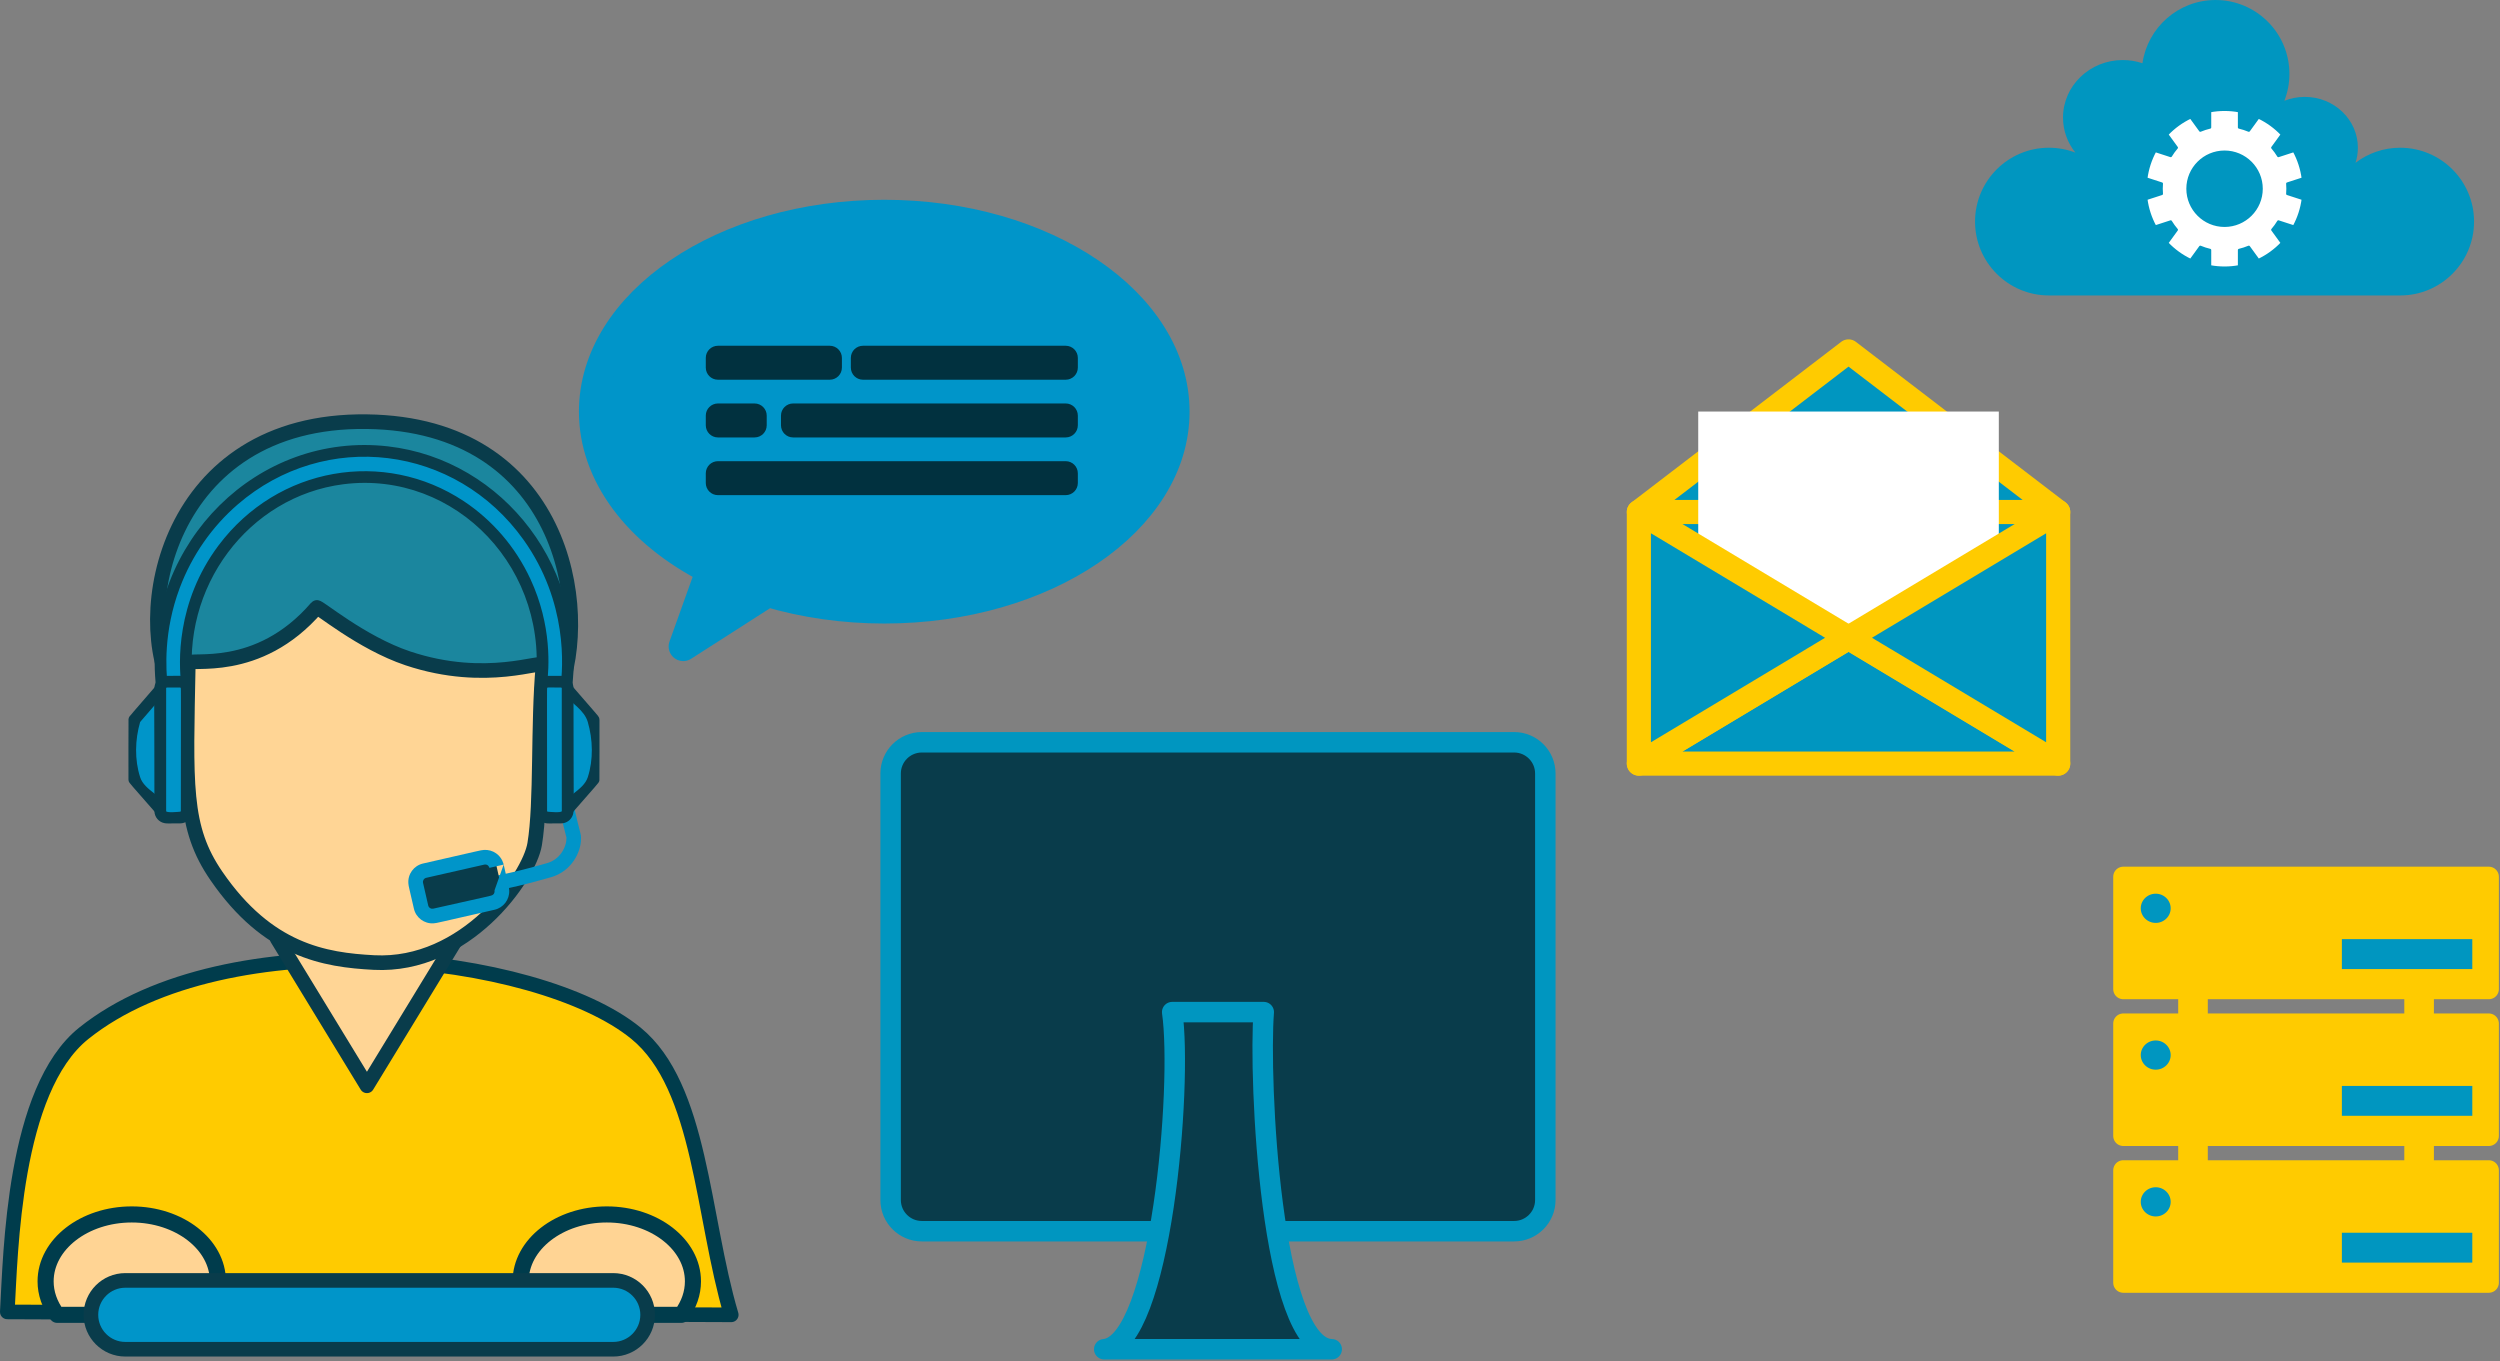 <?xml version="1.0" encoding="UTF-8" standalone="no"?><!DOCTYPE svg PUBLIC "-//W3C//DTD SVG 1.1//EN" "http://www.w3.org/Graphics/SVG/1.1/DTD/svg11.dtd"><svg width="100%" height="100%" viewBox="0 0 1036 564" version="1.1" xmlns="http://www.w3.org/2000/svg" xmlns:xlink="http://www.w3.org/1999/xlink" xml:space="preserve" xmlns:serif="http://www.serif.com/" style="fill-rule:evenodd;clip-rule:evenodd;stroke-linejoin:round;stroke-miterlimit:1.5;"><rect x="0" y="0" width="1036" height="564" fill="#808080" stroke="none"/><g><g><g><path d="M263.562,428.194c27.07,22.141 27.289,75.621 39.465,116.67l-299.999,-1.205c1.41,-24.444 2.447,-92.055 31.698,-115.465c59.321,-47.474 187.975,-33.422 228.836,0Z" style="fill:#ffcb00;stroke:#003c4c;stroke-width:6.06px;"/><path d="M152.058,449.961l-37.258,-61.08l74.516,0l-37.258,61.08Z" style="fill:#ffd595;stroke:#093c4b;stroke-width:6.06px;"/><path d="M231.558,287.449c-52.46,-2.908 -97.493,-0.288 -159.325,-0c-18.301,-31.324 -3.813,-113.827 79.825,-112.712c80.835,1.078 93.635,77.009 79.5,112.712Z" style="fill:#1b869e;stroke:#093c4b;stroke-width:6.06px;"/><path d="M78.034,274.874c-0.97,50.461 -2.196,67.967 11.64,88.107c21.275,30.967 44.743,34.829 65.324,35.897c37.907,1.968 64.269,-35.176 66.57,-49.085c2.879,-17.404 1.191,-49.159 3.461,-74.043c0.249,-2.728 -23.178,8.073 -56.054,-2.934c-19.251,-6.445 -37.185,-21.716 -37.736,-21.075c-24.442,28.461 -53.157,20.632 -53.205,23.133Z" style="fill:#ffd595;stroke:#093c4b;stroke-width:6.06px;"/><g><path d="M191.802,369.177c20.512,-4.85 18.79,-3.788 35.711,-8.578c7.015,-1.986 10.241,-8.628 10.231,-13.005c-0.005,-2.195 0.418,1.77 -3.54,-15.618" style="fill:none;stroke:#0095c9;stroke-width:6.06px;"/><path d="M205.763,358.958l2.12,9.353c0.585,2.58 -1.035,5.151 -3.616,5.736l-24.056,5.453c-2.581,0.585 -5.151,-1.036 -5.736,-3.617l-2.12,-9.352c-0.585,-2.581 1.036,-5.151 3.616,-5.736l24.056,-5.453c2.581,-0.585 5.151,1.035 5.736,3.616Z" style="fill:#093c4b;"/><path d="M208.717,358.289c2.109,9.349 2.242,9.329 2.306,10.726c0.174,3.79 -2.418,7.153 -6.068,7.981c-23.784,5.393 -23.765,5.526 -25.252,5.632c-3.857,0.275 -7.332,-2.333 -8.177,-6.056c-2.053,-9.047 -2.154,-9.028 -2.282,-10.353c-0.38,-3.93 2.25,-7.514 6.039,-8.373c23.785,-5.394 23.766,-5.526 25.253,-5.632c1.804,-0.129 3.582,0.379 5.035,1.394c2.614,1.828 3.096,4.494 3.146,4.681l-5.903,1.356c-0.05,-0.172 -0.412,-1.422 -1.76,-1.394c-0.127,0.003 -0.252,0.02 -0.376,0.048c-1.941,0.44 -24.107,5.459 -24.256,5.514c-0.744,0.27 -1.33,1.09 -1.109,2.067c0.173,0.768 2.135,9.446 2.196,9.595c0.326,0.801 1.164,1.268 2.052,1.067c23.842,-5.399 23.921,-5.219 24.64,-5.71c0.93,-0.634 0.751,-1.712 0.725,-1.871l3.791,-10.672Z" style="fill:#0095c9;"/></g><path d="M234.29,287.699l-10.357,-1.681c0.468,-3.043 0.758,-6.112 0.869,-9.191c1.514,-42.186 -30.357,-77.624 -71.129,-79.088c-40.771,-1.464 -75.101,31.598 -76.616,73.784c-0.165,4.608 0.072,9.22 0.71,13.782l-10.38,1.579c-0.728,-5.209 -1,-10.476 -0.811,-15.737c1.73,-48.172 40.931,-85.924 87.487,-84.253c46.556,1.672 82.949,42.138 81.219,90.31c-0.126,3.515 -0.457,7.02 -0.992,10.495Z" style="fill:#0095c9;"/><path d="M233.902,290.09c-3.582,-0.628 -7.181,-1.155 -10.764,-1.783c-0.45,-0.079 -1.839,-1.061 -1.601,-2.648c7.418,-49.414 -32.716,-90.957 -79.291,-84.982c-39.178,5.026 -67.683,42.567 -62.137,83.878c0.006,0.042 0.351,1.37 -0.534,2.362c-0.088,0.098 -0.578,0.648 -1.444,0.783c-0.86,0.134 -10.351,1.61 -10.763,1.606c-0.777,-0.005 -2.106,-0.497 -2.381,-2.093c-0.425,-2.467 -0.676,-6.477 -0.711,-7.043c-3.473,-55.6 42.625,-101.398 96.541,-95.195c47.866,5.508 83.66,51.19 75.871,103.07c-0.214,1.425 -1.521,2.009 -2.024,2.047c-0.253,0.019 -0.509,-0.021 -0.762,-0.002Zm-1.655,-5.177c1.097,-8.401 3.147,-35.383 -15.303,-61.244c-28.064,-39.335 -82.217,-45.937 -118.428,-14.63c-10.591,9.157 -18.956,21.039 -24.046,34.635c-6.728,17.97 -5.754,33.628 -4.987,40.441l5.573,-0.848c-0.917,-7.992 -2.368,-33.434 15.561,-57.309c24.461,-32.575 68.597,-40.119 101.543,-18.293c11.879,7.87 21.478,19.049 27.616,32.228c9.05,19.43 7.768,37.023 6.878,44.113l5.593,0.907Z" style="fill:#093c4b;"/><g><path d="M235.235,335.345l10.766,-12.351l-0,-24.7l-10.659,-12.351" style="fill:#0095c9;"/><path d="M235.469,338.763l-3.652,-3.184c1.835,-5.677 9.926,-7.815 11.761,-13.492c2.347,-7.261 2.135,-15.566 0,-22.893c-1.437,-4.932 -6.713,-7.778 -10.069,-11.667l-1.584,-1.835l3.668,-3.165c12.129,14.053 12.253,13.974 12.612,14.763c0.034,0.075 0.218,0.477 0.218,1.004c0.002,2.003 0.024,24.707 -0.025,25.047c-0.016,0.114 -0.041,0.228 -0.074,0.339c-0.277,0.938 -0.473,0.841 -12.855,15.083Z" style="fill:#093c4b;"/><path d="M232.523,282.502l-5.522,0c-1.497,0 -2.712,1.215 -2.712,2.712l0,50.86c0,1.497 1.215,2.712 2.712,2.712l5.522,-0c1.496,-0 2.712,-1.215 2.712,-2.712l-0,-50.86c-0,-1.497 -1.216,-2.712 -2.712,-2.712Z" style="fill:#0095c9;"/><path d="M232.533,281.534l0.018,-1.454c0.035,0.001 2.156,-0.096 3.772,1.682c0.92,1.013 1.334,2.28 1.334,3.437c0.002,50.588 0.316,50.643 -0.231,52.401c-0.671,2.156 -2.68,3.608 -4.888,3.608c-5.294,0.002 -5.297,0.097 -6.316,-0.059c-2.522,-0.385 -4.355,-2.573 -4.355,-5.06c-0.002,-50.588 -0.316,-50.643 0.231,-52.401c0.766,-2.46 3.069,-3.605 4.772,-3.607c1.889,-0.002 3.779,0.001 5.668,-0.001l-0.005,1.454Zm-0.041,3.391c-5.427,-0 -5.517,-0.157 -5.724,0.118c-0.155,0.206 -0.06,0.249 -0.057,51.015c0,0.14 0.094,0.287 0.244,0.302c0.466,0.048 5.759,0.59 5.856,-0.254c0.017,-0.154 -0,-50.952 -0.018,-50.996c-0.055,-0.138 -0.168,-0.169 -0.301,-0.185Z" style="fill:#093c4b;"/></g><g><path d="M66.419,335.345l-10.766,-12.351l0,-24.7l10.659,-12.351" style="fill:#0095c9;"/><path d="M69.837,335.579l-3.652,3.184c-12.382,-14.242 -12.579,-14.145 -12.855,-15.083c-0.016,-0.053 -0.099,-0.335 -0.099,-0.686c-0.002,-2.003 -0.025,-24.702 0.024,-25.044c0.075,-0.52 0.314,-0.894 0.358,-0.963c0.231,-0.361 0.26,-0.339 12.448,-14.46l3.668,3.165l-11.653,13.502c-2.135,7.327 -2.347,15.632 -0,22.893c1.835,5.677 9.926,7.815 11.761,13.492Z" style="fill:#093c4b;"/><path d="M69.131,282.502l5.521,0c1.497,0 2.713,1.215 2.713,2.712l-0,50.86c-0,1.497 -1.216,2.712 -2.713,2.712l-5.521,-0c-1.497,-0 -2.712,-1.215 -2.712,-2.712l-0,-50.86c-0,-1.497 1.215,-2.712 2.712,-2.712Z" style="fill:#0095c9;"/><path d="M69.12,281.534l-0.004,-1.454c5.481,0.006 5.492,-0.117 6.569,0.104c2.403,0.492 4.102,2.624 4.102,5.015c0.002,50.588 0.316,50.643 -0.231,52.401c-0.672,2.157 -2.68,3.608 -4.888,3.608c-5.294,0.002 -5.297,0.097 -6.316,-0.059c-2.521,-0.385 -4.355,-2.573 -4.356,-5.06c-0.001,-50.588 -0.315,-50.643 0.232,-52.401c0.375,-1.206 1.19,-2.226 2.239,-2.863c1.273,-0.774 2.473,-0.739 2.636,-0.745l0.017,1.454Zm0.042,3.391c-0.144,0.017 -0.269,0.059 -0.311,0.216c-0.017,0.062 -0.015,50.956 0.001,51.012c0.231,0.783 5.381,0.255 5.847,0.207c0.149,-0.015 0.243,-0.162 0.243,-0.302c0.004,-50.753 0.141,-50.833 -0.09,-51.053c-0.162,-0.154 -0.203,-0.073 -5.69,-0.08Z" style="fill:#093c4b;"/></g><g><path d="M245.961,170.59c0,25.833 17.995,50.146 48.533,65.572l-11.357,31.736l34.998,-22.418c15.229,4.522 31.673,6.857 48.296,6.857c66.49,-0 120.471,-36.63 120.471,-81.747c-0,-45.118 -53.981,-81.747 -120.471,-81.747c-66.489,-0 -120.47,36.629 -120.47,81.747Z" style="fill:#0095c9;stroke:#0095c9;stroke-width:12.11px;"/><g><path d="M345.858,148.315l-0,4.009c-0,1.106 -0.898,2.004 -2.005,2.004l-46.34,0c-1.106,0 -2.004,-0.898 -2.004,-2.004l-0,-4.009c-0,-1.106 0.898,-2.004 2.004,-2.004l46.34,-0c1.107,-0 2.005,0.898 2.005,2.004Z" style="fill:#01313f;stroke:#01313f;stroke-width:6.06px;"/><path d="M443.627,148.315l-0,4.009c-0,1.106 -0.898,2.004 -2.005,2.004l-83.993,0c-1.107,0 -2.005,-0.898 -2.005,-2.004l0,-4.009c0,-1.106 0.898,-2.004 2.005,-2.004l83.993,-0c1.107,-0 2.005,0.898 2.005,2.004Z" style="fill:#01313f;stroke:#01313f;stroke-width:6.06px;"/></g><path d="M443.627,196.146l-0,4.009c-0,1.106 -0.898,2.004 -2.005,2.004l-144.109,0c-1.106,0 -2.004,-0.898 -2.004,-2.004l-0,-4.009c-0,-1.106 0.898,-2.004 2.004,-2.004l144.109,-0c1.107,-0 2.005,0.898 2.005,2.004Z" style="fill:#01313f;stroke:#01313f;stroke-width:6.06px;"/><g><path d="M314.697,172.231l-0,4.008c-0,1.107 -0.898,2.005 -2.004,2.005l-15.18,-0c-1.106,-0 -2.004,-0.898 -2.004,-2.005l-0,-4.008c-0,-1.107 0.898,-2.005 2.004,-2.005l15.18,0c1.106,0 2.004,0.898 2.004,2.005Z" style="fill:#01313f;stroke:#01313f;stroke-width:6.06px;"/><path d="M443.627,172.231l-0,4.008c-0,1.107 -0.898,2.005 -2.005,2.005l-112.948,-0c-1.106,-0 -2.004,-0.898 -2.004,-2.005l-0,-4.008c-0,-1.107 0.898,-2.005 2.004,-2.005l112.948,0c1.107,0 2.005,0.898 2.005,2.005Z" style="fill:#01313f;stroke:#01313f;stroke-width:6.06px;"/></g></g><path d="M282.374,544.864l-61.836,0c-3.133,-4.216 -4.783,-8.998 -4.783,-13.867c0,-15.307 15.997,-27.734 35.701,-27.734c19.704,-0 35.701,12.427 35.701,27.734c0,4.869 -1.649,9.651 -4.783,13.867Z" style="fill:#ffd494;stroke:#003c4c;stroke-width:6.67px;stroke-miterlimit:0;"/><path d="M85.517,544.864l-61.836,0c-3.134,-4.216 -4.783,-8.998 -4.783,-13.867c-0,-15.307 15.997,-27.734 35.701,-27.734c19.704,-0 35.701,12.427 35.701,27.734c-0,4.869 -1.65,9.651 -4.783,13.867Z" style="fill:#ffd494;stroke:#003c4c;stroke-width:6.67px;stroke-miterlimit:0;"/><path d="M268.38,544.864c0,7.871 -6.389,14.26 -14.259,14.26l-202.187,0c-7.87,0 -14.26,-6.389 -14.26,-14.26c0,-7.87 6.39,-14.259 14.26,-14.259l202.187,-0c7.87,-0 14.259,6.389 14.259,14.259Z" style="fill:#0095c9;stroke:#093c4b;stroke-width:6.06px;"/></g><g><path d="M640.38,320.528l-0,176.756c-0,7.135 -5.793,12.928 -12.928,12.928l-245.451,-0c-7.135,-0 -12.927,-5.793 -12.927,-12.928l-0,-176.756c-0,-7.135 5.792,-12.927 12.927,-12.927l245.451,-0c7.135,-0 12.928,5.792 12.928,12.927Z" style="fill:#093c4b;stroke:#0096c0;stroke-width:8.48px;"/><path d="M551.863,559.124l-94.273,0c23.625,-2.067 32.533,-109.42 28.164,-139.703l37.945,0c-2.13,27.151 2.757,139.18 28.164,139.703Z" style="fill:#093c4b;stroke:#0096c0;stroke-width:8.48px;"/></g></g><g><rect x="879.89" y="363.32" width="151.474" height="46.591" style="fill:#0096c0;"/><rect x="879.89" y="424.144" width="151.474" height="46.591" style="fill:#0096c0;"/><rect x="879.89" y="484.967" width="151.474" height="46.591" style="fill:#0096c0;"/><g><rect x="998.425" y="405.708" width="8.098" height="41.187" style="fill:#ffcb00;stroke:#ffcb00;stroke-width:4.17px;stroke-linecap:round;"/><rect x="998.425" y="465.582" width="8.098" height="41.187" style="fill:#ffcb00;stroke:#ffcb00;stroke-width:4.17px;stroke-linecap:round;"/><rect x="904.73" y="392.401" width="8.098" height="120.79" style="fill:#ffcb00;stroke:#ffcb00;stroke-width:4.17px;stroke-linecap:round;"/><path d="M1031.36,363.32l0,46.591l-151.473,0l-0,-46.591l151.473,0Zm-138.033,2.864c-5.72,-0 -10.364,4.577 -10.364,10.216c-0,5.638 4.644,10.216 10.364,10.216c5.72,-0 10.364,-4.578 10.364,-10.216c-0,-5.639 -4.644,-10.216 -10.364,-10.216Zm135.357,18.836l-62.378,0l-0,20.717l62.378,-0l0,-20.717Z" style="fill:#ffcb00;stroke:#ffcb00;stroke-width:8.33px;stroke-linecap:round;"/><path d="M1031.36,424.144l0,46.591l-151.473,-0l-0,-46.591l151.473,-0Zm-138.033,2.863c-5.72,-0 -10.364,4.578 -10.364,10.216c-0,5.638 4.644,10.216 10.364,10.216c5.72,0 10.364,-4.578 10.364,-10.216c-0,-5.638 -4.644,-10.216 -10.364,-10.216Zm135.357,18.837l-62.378,-0l-0,20.716l62.378,0l0,-20.716Z" style="fill:#ffcb00;stroke:#ffcb00;stroke-width:8.33px;stroke-linecap:round;"/><path d="M1031.36,484.967l0,46.591l-151.473,0l-0,-46.591l151.473,0Zm-138.033,2.863c-5.72,0 -10.364,4.578 -10.364,10.216c-0,5.639 4.644,10.217 10.364,10.217c5.72,-0 10.364,-4.578 10.364,-10.217c-0,-5.638 -4.644,-10.216 -10.364,-10.216Zm135.357,18.837l-62.378,0l-0,20.717l62.378,-0l0,-20.717Z" style="fill:#ffcb00;stroke:#ffcb00;stroke-width:8.33px;stroke-linecap:round;"/></g></g><path d="M994.646,122.435l-145.579,0c-16.894,0 -30.609,-13.715 -30.609,-30.609c0,-16.893 13.715,-30.608 30.609,-30.608c3.869,-0 7.571,0.719 10.979,2.031c-3.219,-4.024 -5.134,-9.063 -5.134,-14.53c-0,-13.158 11.096,-23.841 24.764,-23.841c2.858,0 5.604,0.467 8.159,1.327c2.138,-14.81 14.896,-26.205 30.294,-26.205c16.893,0 30.609,13.715 30.609,30.609c-0,3.938 -0.745,7.703 -2.102,11.162c2.61,-1.047 5.475,-1.626 8.48,-1.626c12.139,0 21.995,9.442 21.995,21.073c-0,2.172 -0.344,4.268 -0.982,6.241c5.142,-3.916 11.56,-6.241 18.517,-6.241c16.893,-0 30.608,13.715 30.608,30.608c0,16.894 -13.715,30.609 -30.608,30.609Z" style="fill:#0096c0;"/><path d="M927.876,46.047l-0,6.767c1.38,0.327 2.731,0.766 4.039,1.312l3.978,-5.474c3.656,1.736 6.959,4.135 9.74,7.076l-3.978,5.475c0.924,1.075 1.759,2.225 2.497,3.436l6.436,-2.091c1.937,3.554 3.198,7.436 3.72,11.45l-6.436,2.091c0.115,1.413 0.115,2.834 -0,4.247l6.436,2.091c-0.522,4.014 -1.783,7.896 -3.72,11.45l-6.436,-2.091c-0.738,1.211 -1.573,2.361 -2.497,3.436l3.978,5.475c-2.781,2.941 -6.084,5.34 -9.74,7.076l-3.978,-5.474c-1.308,0.546 -2.659,0.985 -4.039,1.312l-0,6.767c-3.979,0.745 -8.061,0.745 -12.039,0l-0,-6.767c-1.38,-0.327 -2.731,-0.766 -4.04,-1.312l-3.977,5.474c-3.657,-1.736 -6.959,-4.135 -9.74,-7.076l3.977,-5.475c-0.924,-1.075 -1.759,-2.225 -2.496,-3.436l-6.436,2.091c-1.937,-3.554 -3.199,-7.436 -3.72,-11.45l6.436,-2.091c-0.116,-1.413 -0.116,-2.834 -0,-4.247l-6.436,-2.091c0.521,-4.014 1.783,-7.896 3.72,-11.45l6.436,2.091c0.737,-1.211 1.572,-2.361 2.496,-3.436l-3.977,-5.475c2.781,-2.941 6.083,-5.34 9.74,-7.076l3.977,5.474c1.309,-0.546 2.66,-0.985 4.04,-1.312l-0,-6.767c3.978,-0.745 8.06,-0.745 12.039,-0Zm-6.02,16.828c8.465,0 15.337,6.873 15.337,15.338c0,8.464 -6.872,15.337 -15.337,15.337c-8.465,-0 -15.337,-6.873 -15.337,-15.337c0,-8.465 6.872,-15.338 15.337,-15.338Z" style="fill:#fff;stroke:#0096c0;stroke-width:1px;stroke-linecap:round;"/><g><rect x="679.142" y="212.162" width="173.775" height="104.265" style="fill:#0096c0;"/><path d="M766.03,145.631l86.887,66.531l-173.775,-0l86.888,-66.531Z" style="fill:#0096c0;stroke:#ffcb00;stroke-width:10px;stroke-linecap:round;stroke-miterlimit:0;"/><rect x="703.749" y="170.543" width="124.562" height="132.726" style="fill:#fff;"/><path d="M766.03,264.294l86.887,52.133l-173.775,-0l86.888,-52.133Z" style="fill:#0096c0;stroke:#ffcb00;stroke-width:10px;stroke-linecap:round;stroke-miterlimit:0;"/><path d="M766.03,264.294l-86.888,52.133l0,-104.265l86.888,52.132Z" style="fill:#0096c0;stroke:#ffcb00;stroke-width:10px;stroke-linecap:round;stroke-miterlimit:0;"/><path d="M766.03,264.294l86.887,52.133l0,-104.265l-86.887,52.132Z" style="fill:#0096c0;stroke:#ffcb00;stroke-width:10px;stroke-linecap:round;stroke-miterlimit:0;"/></g></g></svg>